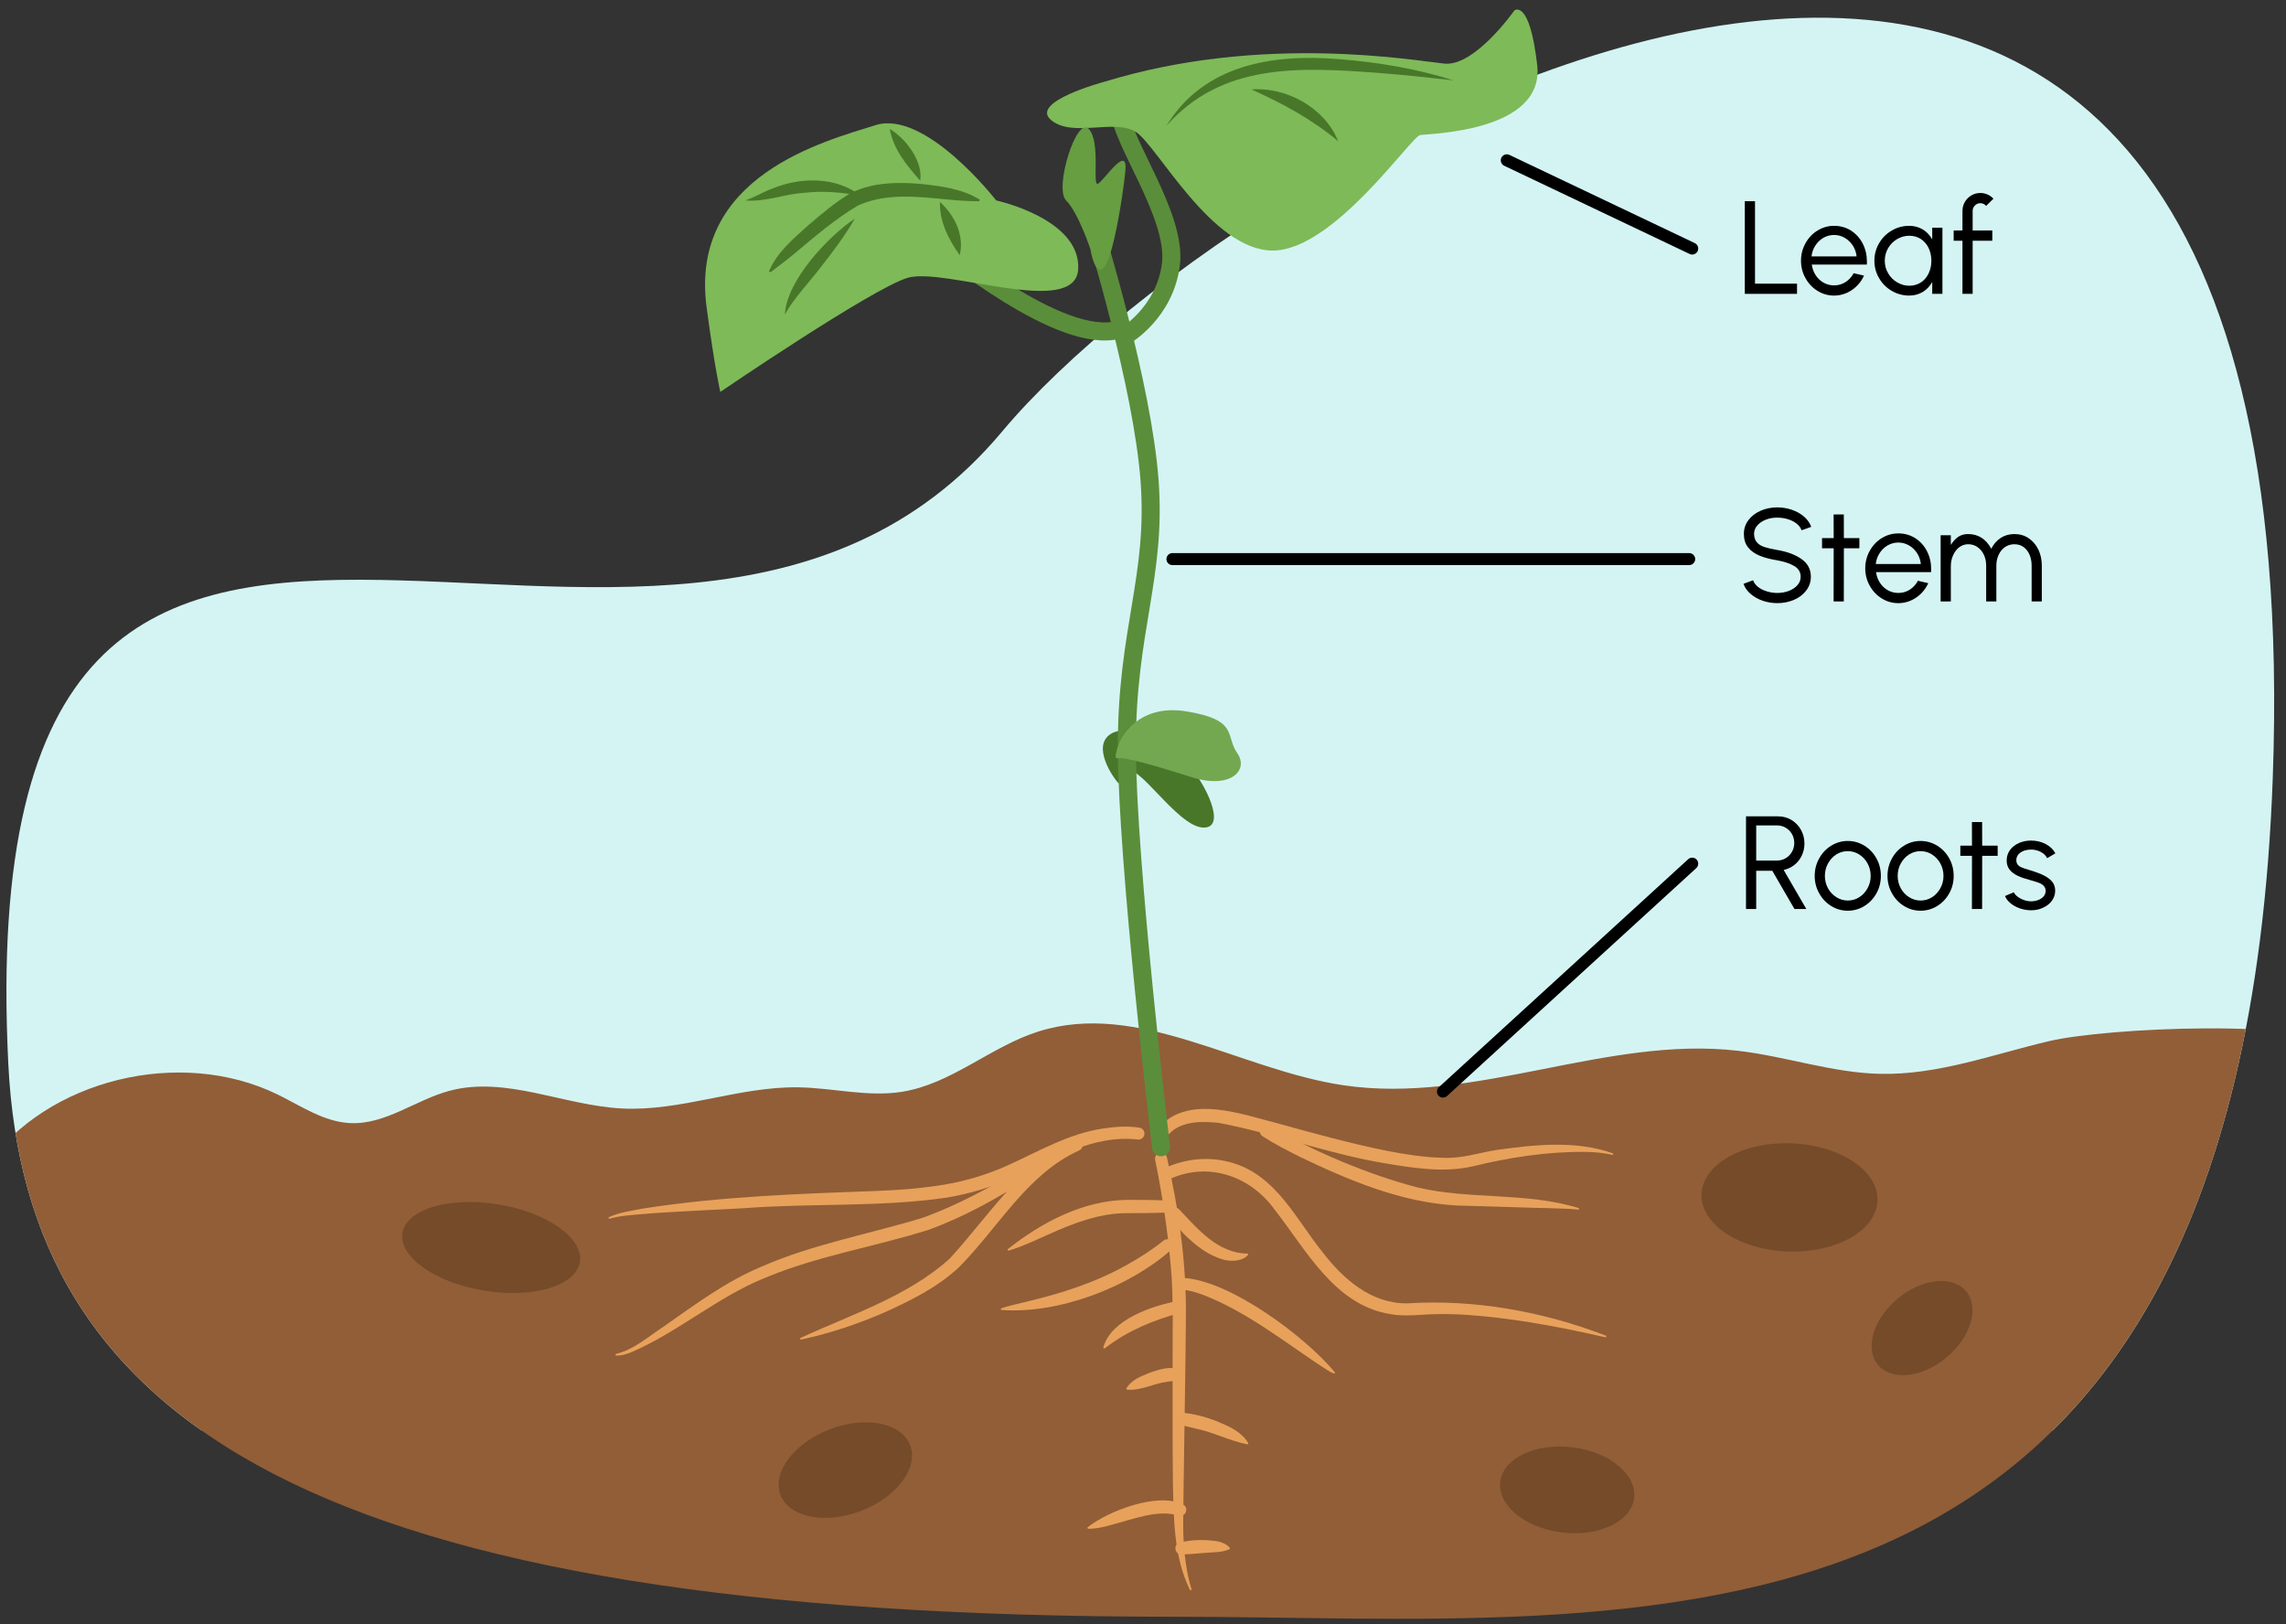 <?xml version="1.0" encoding="UTF-8"?><svg id="a" xmlns="http://www.w3.org/2000/svg" width="380" height="270" xmlns:xlink="http://www.w3.org/1999/xlink" viewBox="0 0 380 270"><rect x="0" y="0" width="380" height="270" fill="#333333" stroke="none"/><defs><clipPath id="b"><path d="M377.8,129.314c-5.558,153.6-105.631,139.432-182.704,139.432-143.909,0-190.798-32.83-193.718-91.937C-5.665,34.221,109.506,139.924,166.6,71.714c41.049-49.041,218.772-151.662,211.2,57.6Z" fill="none"/></clipPath></defs><g clip-path="url(#b)"><rect x="-43.589" y="1.259" width="430.989" height="236.51" fill="#d4f4f4"/><path d="M-2.358,193.887c10.142-14.461,32.306-19.902,48.568-11.923,3.892,1.91,7.655,4.532,12.033,4.726,5.88,.262,10.882-3.895,16.553-5.391,9.33-2.462,18.949,2.478,28.619,2.961,9.848,.493,19.413-3.669,29.273-3.52,5.753,.087,11.518,1.643,17.195,.753,8.28-1.298,14.76-7.505,22.721-10.027,16.591-5.255,33.463,6.382,50.745,8.938,21.777,3.221,43.609-8.249,65.49-5.744,7.97,.912,15.682,3.668,23.707,3.844,9.595,.211,18.786-3.259,28.102-5.449s42.807-3.845,50.778,1.226c3.157,22.2-16.614,45.323-13.457,67.523,1.016,7.142,1.857,15.037-2.448,20.975-3.732,5.149-10.414,7.479-16.739,9.221-39.615,10.91-81.548,10.495-122.795,11.039-71.926,.948-144.395,5.04-215.388-5.958-7.265-1.125-14.882-2.574-20.444-7.148-8.402-6.909-9.639-18.726-9.347-29.271,.367-13.255,2.2-26.473,5.458-39.367l1.377-7.409Z" fill="#915e37"/><ellipse cx="81.643" cy="207.37" rx="7.26" ry="14.942" transform="translate(-136.215 254.336) rotate(-80.676)" fill="#754b29"/><ellipse cx="140.526" cy="244.372" rx="11.538" ry="7.26" transform="translate(-78.258 66.611) rotate(-21.005)" fill="#754b29"/><ellipse cx="297.464" cy="199.041" rx="8.991" ry="14.634" transform="translate(87.344 488.785) rotate(-87.838)" fill="#754b29"/><ellipse cx="319.501" cy="220.764" rx="9.543" ry="6.359" transform="translate(-67.194 256.607) rotate(-39.939)" fill="#754b29"/><ellipse cx="260.508" cy="247.657" rx="7.127" ry="11.209" transform="translate(-16.921 476.198) rotate(-83.032)" fill="#754b29"/></g><path d="M155.99,40.893c.758,0,20.211,16.674,30.063,13.895" fill="none" stroke="#5b8e3a" stroke-linecap="round" stroke-miterlimit="10" stroke-width="3"/><path d="M198.937,17.398s-13.137-4.547-12.884,.758,9.6,17.684,8.589,25.768-7.579,11.874-7.579,11.874" fill="none" stroke="#5b8e3a" stroke-linecap="round" stroke-miterlimit="10" stroke-width="3"/><path d="M186.071,130.358c-1.152-1.152-4.609-6.337-1.44-8.354s9.794,2.016,12.675,4.897,6.914,10.946,2.593,10.658-10.946-11.234-12.675-9.218-1.152,2.016-1.152,2.016Z" fill="#48772a"/><path d="M192.939,187.098c4.978-5.098,13.458-1.872,19.282-.412,6.108,1.694,12.196,3.377,18.346,4.617,3.073,.596,6.175,1.083,9.247,1.151,3.201,.181,6.106-.882,9.202-1.335,6.282-.869,12.959-1.565,19.065,.587,.153,.057,.082,.318-.087,.27-1.522-.374-3.092-.491-4.661-.503-6.261-.044-12.516,.936-18.584,2.417-4.842,1.084-9.809,.264-14.57-.525-9.365-1.558-18.358-4.972-27.621-6.719-2.715-.276-5.895-.32-7.98,1.599-.782,1.115-2.448-.016-1.638-1.147h0Z" fill="#e8a15b"/><path d="M193.975,192.375c2.008,8.855,3.304,17.944,3.152,27.03-.025,6.059-.298,20.767-.367,27.026,0,4.492-.333,8.945,.352,13.378,.203,1.472,.515,2.942,.949,4.364,.056,.154-.196,.262-.264,.104-2.703-5.507-2.691-11.863-2.826-17.843-.071-6.016-.048-12.024-.052-18.031-.041-5.247,.199-12.764-.298-17.911-.524-5.915-1.408-11.85-2.595-17.671-.266-1.245,1.623-1.735,1.95-.446h0Z" fill="#e8a15b"/><path d="M189.015,189.41c-7.44-.824-14.05,3.367-20.597,6.321-3.482,1.571-7.215,2.7-10.984,3.338-11.205,1.637-22.529,.901-33.783,1.768-3.794,.21-13.102,.63-16.799,.972-1.855,.168-3.775,.259-5.517,.776-.152,.054-.258-.194-.103-.262,1.755-.814,3.643-1.028,5.507-1.407,12.985-2.051,26.18-2.473,39.287-2.966,3.714-.141,7.412-.446,11.033-1.048,3.625-.621,7.11-1.679,10.465-3.195,5.03-2.262,10.221-5.334,15.923-6.127,2.008-.301,3.881-.446,5.959-.133,.544,.089,.913,.603,.824,1.147-.093,.574-.654,.938-1.216,.814h0Z" fill="#e8a15b"/><path d="M171.191,195.708c-5.353,3.462-10.874,6.556-16.89,8.741-9.02,2.839-18.274,4.274-26.995,7.909-7.983,3.176-14.588,9.105-22.501,12.476-.746,.277-1.535,.534-2.372,.495-.078-.004-.139-.07-.135-.148,.005-.076,.062-.13,.135-.136,2.965-.7,5.435-2.949,7.972-4.594,5.149-3.619,10.276-7.431,16.145-9.889,8.627-3.793,18.111-5.448,27.011-8.196,5.741-2.116,11.279-5.092,16.534-8.331,1.069-.683,2.199,.916,1.096,1.673h0Z" fill="#e8a15b"/><path d="M133.085,222.399c8.457-3.918,17.779-6.878,24.773-13.17,3.123-3.409,6.114-7.358,9.217-10.827,3.265-3.626,6.82-7.271,11.559-9.016,1.209-.409,1.906,1.367,.706,1.871-8.665,3.926-13.463,12.939-20.012,19.474-3.663,3.364-8.043,5.506-12.489,7.511-4.419,1.896-8.974,3.431-13.67,4.429-.156,.035-.246-.208-.084-.272h0Z" fill="#e8a15b"/><path d="M194.086,193.969c3.473-1.49,7.263-1.729,10.855-.647,7.213,2.147,10.536,9.389,14.83,14.72,3.486,4.576,8.113,8.626,14.072,8.611,11.261-.712,22.596,1.329,33.097,5.368,.155,.056,.082,.319-.088,.271-6.708-1.53-13.449-2.832-20.231-3.495-3.386-.337-6.79-.477-10.15-.253-1.709,.115-3.639,.223-5.382-.11-9.292-1.501-13.962-10.696-19.184-17.322-3.886-5.451-10.675-7.95-16.958-5.337-1.194,.593-2.102-1.234-.86-1.806h0Z" fill="#e8a15b"/><path d="M194.714,207.729c-7.051,6.265-18.774,10.732-28.228,10.021-.147-.011-.182-.237-.033-.281,1.217-.405,2.437-.655,3.641-.964,5.97-1.387,11.871-3.225,17.225-6.249,2.096-1.17,4.239-2.527,6.076-4.026,.97-.794,2.235,.631,1.319,1.499h0Z" fill="#e8a15b"/><path d="M196.927,212.44c7.707,.551,20.084,9.766,24.966,15.67,.319,.888-3.022-1.574-3.322-1.713-5.94-4.033-11.744-8.475-18.463-11.112-1.112-.411-2.297-.783-3.282-.854-1.256-.121-1.168-1.994,.101-1.991h0Z" fill="#e8a15b"/><path d="M180.829,253.852c3.403-2.697,11.631-5.842,15.755-3.791,1.185,.504,.493,2.287-.723,1.853-3.468-1.041-7.514,.633-10.966,1.518-1.262,.351-2.549,.694-3.976,.69-.138,.004-.205-.19-.09-.27h0Z" fill="#e8a15b"/><path d="M196.126,256.409c2.072-.504,4.193-.525,6.294-.195,.698,.152,1.421,.413,1.984,1.046,.078,.085,.045,.23-.062,.273-1.402,.592-2.583,.449-3.993,.597-1.309,.102-2.646,.237-3.955,.257-1.173,.029-1.396-1.702-.268-1.978h0Z" fill="#e8a15b"/><path d="M187.253,230.744c.95-1.472,2.466-1.975,3.974-2.598,1.649-.56,3.232-1.076,5.08-.509,1.11,.371,.726,2.069-.426,1.936-.551-.072-1.199-.002-1.934,.127-2.239,.285-4.222,1.476-6.567,1.299-.122-.008-.193-.153-.127-.255h0Z" fill="#e8a15b"/><path d="M196.149,234.805c2.156,.145,4.164,.679,6.154,1.455,1.953,.818,4.013,1.685,5.179,3.59,.07,.11-.035,.262-.162,.234-3.02-.609-5.568-2.003-8.562-2.619-.963-.24-1.958-.475-2.89-.684-1.183-.26-.921-2.059,.281-1.976h0Z" fill="#e8a15b"/><path d="M183.406,223.976c1.255-4.64,8.165-6.944,12.43-7.727,1.244-.171,1.604,1.643,.392,1.961-4.546,1.248-8.808,2.996-12.58,5.915-.104,.087-.275-.016-.243-.149h0Z" fill="#e8a15b"/><path d="M196.074,201.093c3.081,3.275,6.394,7.222,11.27,7.29,.086-.004,.16,.065,.159,.152-.873,1.107-2.681,1.2-3.982,.889-2.613-.687-4.725-2.346-6.588-4.176-.905-.914-1.718-1.866-2.46-2.955-.311-.457-.193-1.079,.264-1.39,.432-.295,1.012-.202,1.336,.19h0Z" fill="#e8a15b"/><path d="M167.547,207.628c5.625-4.455,12.515-8.097,19.865-8.179,2.368-.014,4.736,.038,7.104,.106,.552,.016,.987,.476,.971,1.029-.015,.532-.446,.955-.971,.971-2.368,.068-4.736,.12-7.104,.106-4.582-.04-8.979,1.669-13.14,3.542-2.14,.941-4.256,1.99-6.597,2.679-.144,.047-.259-.164-.127-.255h0Z" fill="#e8a15b"/><path d="M210.987,187.218c7.713,4.27,16.111,7.918,24.648,10.169,8.765,2.06,18.023,.744,26.759,3.413,.074,.024,.114,.103,.09,.177-.029,.077-.103,.111-.18,.093-1.869-.215-4.8-.211-6.731-.287-3.375-.099-10.149-.297-13.521-.402-9.242-.529-17.903-4.209-26.124-8.156-2.049-1.042-4.03-2.039-6.05-3.342-.464-.299-.597-.917-.298-1.381,.306-.476,.944-.595,1.407-.283h0Z" fill="#e8a15b"/><path d="M193,190.703s-5.684-47.368-5.684-66.695,4.926-28.042,3.789-43.958-9.095-41.684-9.095-41.684" fill="none" stroke="#5b8e3a" stroke-linecap="round" stroke-miterlimit="10" stroke-width="3"/><path d="M186.071,123.445s2.593-6.625,11.234-5.185,6.337,4.033,8.354,6.914-1.152,6.049-7.49,4.033-11.523-3.457-12.387-3.169,.288-2.593,.288-2.593Z" fill="#73a851"/><path d="M165.59,33.314s-11.747-15.158-20.084-12.505-30.986,8.374-28.042,30.316c1.389,10.358,2.274,14.021,2.274,14.021,0,0,25.011-17.053,31.074-18.947s28.042,6.821,28.421-1.516-13.642-11.368-13.642-11.368Z" fill="#7eba58"/><path d="M183.527,13.608s-12.379,3.284-8.842,6.316,10.611-.253,14.147,2.021,12.632,19.705,22.737,19.705,22.989-18.947,24.505-19.2,20.716-.505,19.453-11.621-3.789-9.095-3.789-9.095c0,0-6.568,9.347-11.621,8.842s-30.316-5.053-56.589,3.032Z" fill="#7eba58"/><path d="M181.253,41.398s-2.021-6.063-4.042-8.084,1.768-14.147,3.789-11.874,.505,9.6,1.516,9.095,5.053-6.821,4.547-2.021-2.021,14.147-3.537,15.916-2.274-3.032-2.274-3.032Z" fill="#669e41"/><path d="M162.771,33.455c-6.818,.036-13.761-2.175-20.182,.723-3.809,2.265-7.225,5.212-10.62,8.052-1.251,1.054-2.598,2.018-3.896,3.033l-.252-.151c1.408-3.28,4.071-5.438,6.547-7.674,2.267-1.93,4.55-3.906,7.151-5.398,3.611-1.739,7.707-1.803,11.578-1.465,3.363,.36,6.766,.786,9.754,2.598l-.08,.283h0Z" fill="#48772a"/><path d="M193.885,20.935c6.206-10.227,17.758-12.036,28.808-11.092,6.414,.501,12.801,1.586,18.939,3.513-4.254-.476-8.48-.93-12.708-1.252-12.778-.929-25.791-1.704-35.04,8.831h0Z" fill="#48772a"/><path d="M208.032,14.871c5.806-.468,12.234,3.088,14.4,8.589-4.393-3.656-9.208-6.26-14.4-8.589h0Z" fill="#48772a"/><path d="M156.243,33.566c2.405,2.151,4.122,5.594,3.284,8.842-1.864-2.644-3.364-5.534-3.284-8.842h0Z" fill="#48772a"/><path d="M142.095,36.345c-1.675,2.903-3.66,5.514-5.702,8.127-1.759,2.307-4.539,5.251-5.92,7.789,.271-5.59,7.112-12.9,11.621-15.916h0Z" fill="#48772a"/><path d="M123.906,33.314c1.58-.542,2.964-1.423,4.542-1.991,4.654-1.912,10.553-1.985,14.658,1.233-3.246-.591-6.29-.885-9.514-.494-3.207,.186-6.439,1.562-9.686,1.252h0Z" fill="#48772a"/><path d="M147.906,21.44c2.634,1.522,5.6,5.449,5.053,8.589-2.233-2.545-4.433-5.143-5.053-8.589h0Z" fill="#48772a"/><g><path d="M290.039,33.445h1.694v13.708h6.986v1.694h-8.681v-15.402Z"/><path d="M302.129,48.352c-.848-.517-1.508-1.221-2.003-2.112-.495-.88-.748-1.848-.748-2.894,0-1.056,.253-2.023,.748-2.915,.495-.891,1.155-1.595,2.003-2.112,.836-.517,1.749-.781,2.75-.781,1.034,0,1.97,.265,2.794,.781,.825,.528,1.485,1.243,1.959,2.156,.473,.913,.704,1.926,.704,3.036,0,.209,0,.363-.012,.463h-9.153c.177,1.309,.892,2.409,1.959,3.014,.539,.298,1.122,.451,1.749,.451,1.375,0,2.553-.748,3.257-2.024l1.716,.396c-.88,1.958-2.806,3.322-4.973,3.322-1.001,0-1.914-.264-2.75-.781Zm6.49-5.731c-.121-1.276-.857-2.432-1.958-3.08-.55-.319-1.145-.484-1.782-.484-1.276,0-2.42,.671-3.113,1.76-.353,.539-.562,1.145-.639,1.805h7.492Z"/><path d="M322.887,48.847h-1.694v-1.969c-.781,1.396-2.123,2.255-3.828,2.255-1.046,0-2.014-.264-2.894-.781-.892-.517-1.596-1.221-2.112-2.112-.518-.88-.781-1.848-.781-2.894,0-1.056,.264-2.023,.781-2.915,.517-.891,1.221-1.595,2.112-2.112,.88-.517,1.848-.781,2.894-.781,1.705,0,3.047,.858,3.828,2.256v-1.947h1.694v11.001Zm-2.288-3.41c.297-.627,.451-1.331,.451-2.091,0-1.551-.628-2.871-1.738-3.608-.562-.362-1.199-.55-1.926-.55-.737,0-1.419,.188-2.046,.562s-1.122,.88-1.485,1.507c-.363,.638-.55,1.331-.55,2.09s.187,1.452,.561,2.08c.374,.638,.869,1.144,1.496,1.507,.627,.374,1.299,.562,2.024,.562,1.463,0,2.607-.793,3.213-2.058Z"/><path d="M331.18,38.319v1.694h-3.268v8.834h-1.694v-8.834h-1.463v-1.694h1.463v-3.268c0-1.067,.572-2.035,1.485-2.574,.451-.264,.957-.396,1.496-.396,.804,0,1.596,.33,2.168,.946l-1.211,1.199c-.23-.274-.594-.451-.957-.451-.352,0-.648,.121-.901,.374-.254,.253-.386,.551-.386,.902v3.268h3.268Z"/></g><line x1="250.474" y1="26.65" x2="281.295" y2="41.314" fill="none" stroke="#000" stroke-linecap="round" stroke-linejoin="round" stroke-width="2"/><g><path d="M291.029,98.753c-.572-.484-.979-1.057-1.21-1.705l1.595-.595c.298,.848,1.155,1.508,2.289,1.849,.561,.176,1.144,.264,1.738,.264,1.363,0,2.629-.473,3.344-1.298,.363-.407,.539-.88,.539-1.408,0-.759-.362-1.354-1.078-1.782-.726-.418-1.661-.727-2.805-.936-2.321-.385-3.928-.968-4.853-2.145-.473-.584-.704-1.343-.704-2.256,0-.858,.254-1.628,.771-2.299,.506-.672,1.188-1.188,2.035-1.552,.848-.363,1.771-.55,2.751-.55,1.628,0,3.245,.528,4.4,1.496,.583,.495,.99,1.067,1.243,1.738l-1.606,.572c-.297-.848-1.166-1.496-2.288-1.849-.562-.165-1.145-.253-1.749-.253h-.066c-.649,0-1.266,.11-1.849,.341-.583,.231-1.056,.55-1.408,.957-.362,.407-.539,.881-.539,1.397,0,1.199,.693,1.859,1.75,2.2,.517,.165,1.221,.33,2.112,.484,1.649,.275,2.992,.781,4.026,1.507,1.034,.727,1.551,1.705,1.551,2.927,0,.858-.253,1.617-.759,2.288s-1.188,1.199-2.035,1.562c-.858,.363-1.782,.55-2.783,.55-1.662,0-3.279-.539-4.412-1.507Z"/><path d="M306.507,91.14l-.011,8.834h-1.694l.011-8.834h-1.937v-1.694h1.937l-.011-3.928h1.694l.011,3.928h2.574v1.694h-2.574Z"/><path d="M312.81,99.479c-.848-.517-1.508-1.221-2.003-2.112-.495-.88-.748-1.848-.748-2.894,0-1.056,.253-2.023,.748-2.915,.495-.891,1.155-1.595,2.003-2.112,.836-.517,1.749-.781,2.75-.781,1.034,0,1.97,.265,2.794,.781,.825,.528,1.485,1.243,1.959,2.156,.473,.913,.704,1.926,.704,3.036,0,.209,0,.363-.012,.463h-9.153c.177,1.309,.892,2.409,1.959,3.014,.539,.298,1.122,.451,1.749,.451,1.375,0,2.553-.748,3.257-2.024l1.716,.396c-.88,1.958-2.806,3.322-4.973,3.322-1.001,0-1.914-.264-2.75-.781Zm6.49-5.731c-.121-1.276-.857-2.432-1.958-3.08-.55-.319-1.145-.484-1.782-.484-1.276,0-2.42,.671-3.113,1.76-.353,.539-.562,1.145-.639,1.805h7.492Z"/><path d="M324.282,88.973v1.605c.803-1.221,1.606-1.804,2.871-1.804,1.75,0,3.025,.891,3.851,2.442,.804-1.552,2.124-2.442,3.84-2.442,.902,0,1.705,.23,2.398,.704,.693,.473,1.221,1.1,1.606,1.903,.374,.803,.561,1.672,.561,2.618v5.974h-1.694v-5.974c0-1.31-.473-2.442-1.342-3.069-.429-.309-.946-.462-1.529-.462-1.177,0-2.102,.671-2.607,1.749-.253,.539-.385,1.133-.385,1.782v5.974h-1.694v-5.974c0-1.287-.528-2.432-1.441-3.059-.451-.319-.979-.473-1.562-.473-1.089,0-2.013,.726-2.497,1.848-.253,.562-.374,1.167-.374,1.815v5.842h-1.694v-11.001h1.694Z"/></g><g><path d="M295.562,135.698c.804,0,1.552,.198,2.223,.595,.671,.406,1.199,.945,1.584,1.639,.386,.693,.583,1.463,.583,2.289,0,1.451-.638,2.738-1.683,3.564-.528,.406-1.122,.682-1.771,.824l3.763,6.491h-1.97l-3.686-6.358h-2.673v6.358h-1.694v-15.402h5.324Zm-.153,7.349c1.022,0,1.947-.549,2.464-1.44,.253-.451,.386-.946,.386-1.485,0-1.09-.551-2.014-1.42-2.53-.439-.253-.913-.386-1.43-.386h-3.477v5.842h3.477Z"/><path d="M304.405,150.605c-.847-.518-1.507-1.221-2.002-2.112-.495-.88-.748-1.849-.748-2.894,0-1.057,.253-2.023,.748-2.915s1.155-1.595,2.002-2.112c.836-.518,1.749-.781,2.751-.781s1.914,.264,2.761,.781c.836,.518,1.508,1.221,2.003,2.112,.494,.892,.736,1.858,.736,2.915,0,1.045-.242,2.014-.736,2.894-.495,.892-1.167,1.595-2.003,2.112-.847,.518-1.76,.781-2.761,.781s-1.915-.264-2.751-.781Zm4.676-1.475c.583-.373,1.034-.88,1.375-1.507s.506-1.298,.506-2.024c0-.736-.165-1.419-.506-2.046-.341-.628-.803-1.134-1.386-1.507-.583-.375-1.222-.562-1.914-.562-.704,0-1.343,.187-1.926,.562-.583,.373-1.034,.879-1.375,1.507-.341,.627-.506,1.31-.506,2.046,0,.748,.176,1.43,.517,2.058,.341,.627,.814,1.122,1.397,1.485s1.21,.55,1.893,.55c.704,0,1.342-.187,1.925-.562Z"/><path d="M316.506,150.605c-.848-.518-1.508-1.221-2.003-2.112-.495-.88-.748-1.849-.748-2.894,0-1.057,.253-2.023,.748-2.915s1.155-1.595,2.003-2.112c.836-.518,1.749-.781,2.75-.781s1.914,.264,2.762,.781c.836,.518,1.507,1.221,2.002,2.112s.737,1.858,.737,2.915c0,1.045-.242,2.014-.737,2.894-.495,.892-1.166,1.595-2.002,2.112-.848,.518-1.761,.781-2.762,.781s-1.914-.264-2.75-.781Zm4.675-1.475c.584-.373,1.034-.88,1.376-1.507,.341-.627,.506-1.298,.506-2.024,0-.736-.165-1.419-.506-2.046-.342-.628-.804-1.134-1.387-1.507-.583-.375-1.221-.562-1.914-.562-.704,0-1.342,.187-1.925,.562-.584,.373-1.034,.879-1.376,1.507-.341,.627-.506,1.31-.506,2.046,0,.748,.176,1.43,.518,2.058,.341,.627,.813,1.122,1.396,1.485s1.211,.55,1.893,.55c.704,0,1.342-.187,1.925-.562Z"/><path d="M329.496,142.265l-.011,8.835h-1.694l.011-8.835h-1.936v-1.693h1.936l-.011-3.928h1.694l.011,3.928h2.574v1.693h-2.574Z"/><path d="M334.248,150.175c-.451-.362-.771-.77-.957-1.231l1.463-.627c.319,.771,1.694,1.507,2.839,1.507,.847,0,1.661-.285,2.112-.814,.23-.264,.341-.572,.341-.924,0-.671-.474-1.089-1.078-1.32-.309-.121-.716-.253-1.232-.396l-.22-.066c-1.717-.45-2.816-.924-3.466-1.749-.319-.407-.484-.924-.484-1.529,0-1.309,.814-2.354,2.047-2.894,.616-.274,1.276-.407,1.991-.407,.891,0,1.705,.188,2.442,.572s1.276,.902,1.617,1.551l-1.364,.804c-.188-.418-.539-.759-1.057-1.034-.517-.264-1.045-.396-1.595-.396-1.375,0-2.476,.66-2.476,1.771,0,.627,.363,.99,.892,1.199,.264,.11,.638,.242,1.133,.385l.627,.188c1.584,.518,2.651,1.001,3.312,1.805,.33,.406,.495,.902,.495,1.474v.033c0,1.243-.803,2.267-2.024,2.816-.604,.286-1.265,.418-1.958,.418-1.243,0-2.509-.418-3.399-1.134Z"/></g><line x1="239.864" y1="181.45" x2="281.295" y2="143.566" fill="none" stroke="#000" stroke-linecap="round" stroke-linejoin="round" stroke-width="2"/><line x1="280.79" y1="92.935" x2="194.895" y2="92.935" fill="none" stroke="#000" stroke-linecap="round" stroke-linejoin="round" stroke-width="2"/></svg>